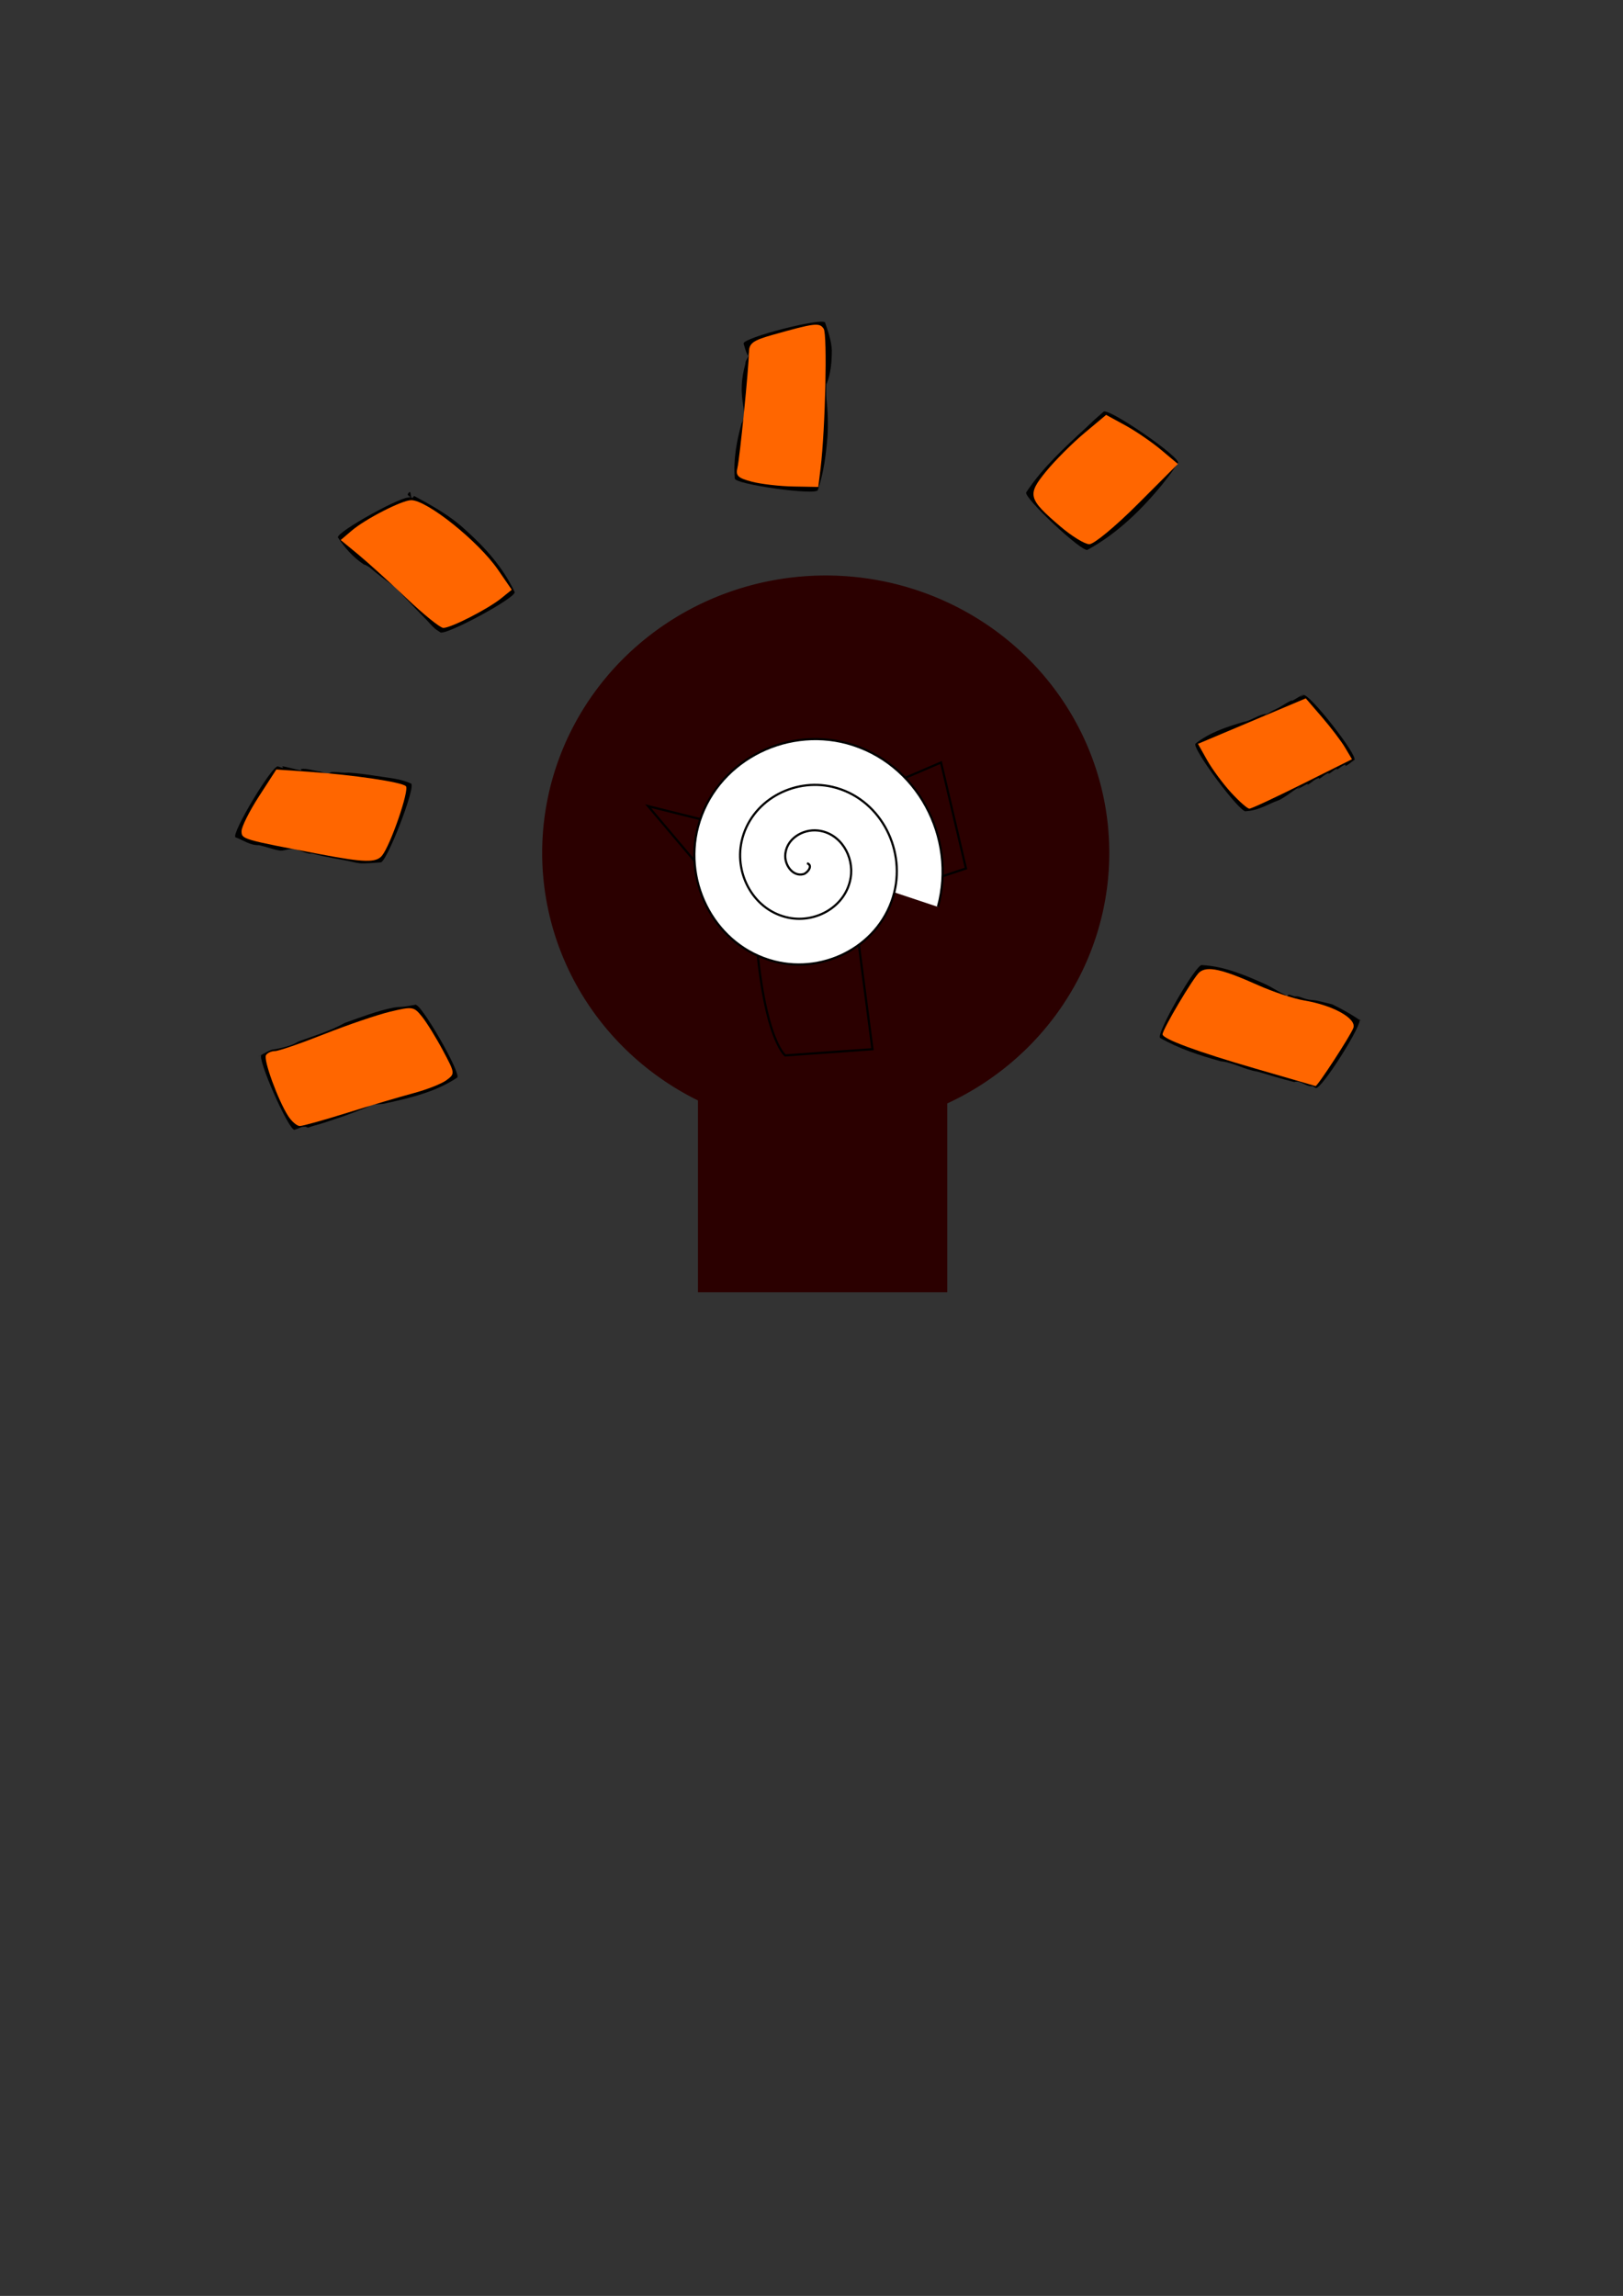 <?xml version="1.0"?>
<svg
    xmlns:rdf="http://www.w3.org/1999/02/22-rdf-syntax-ns#"
    xmlns="http://www.w3.org/2000/svg"
    xmlns:cc="http://creativecommons.org/ns#"
    xmlns:dc="http://purl.org/dc/elements/1.1/"
    xmlns:svg="http://www.w3.org/2000/svg"
    xmlns:inkscape="http://www.inkscape.org/namespaces/inkscape"
    xmlns:sodipodi="http://sodipodi.sourceforge.net/DTD/sodipodi-0.dtd"
    xmlns:ns1="http://sozi.baierouge.fr"
    xmlns:xlink="http://www.w3.org/1999/xlink"
    id="svg2"
    viewBox="0 0 744.09 1052.4"
    version="1.1"
  >
  <rect x="0" y="0" width="744.09" height="1052.4" fill="#333333" stroke="none"/>
  <g
      id="layer1"
    >
    <path
        id="path2985"
        d="m508.57 390.93a130 127.14 0 1 1 -260 0 130 127.14 0 1 1 260 0z"
        fill="#2b0000"
    />
    <rect
        id="rect2987"
        height="94.286"
        width="114.29"
        y="498.08"
        x="320"
        fill="#2b0000"
    />
    <path
        id="path2989"
        d="m345.71 415.22c2.857 60 14.286 68.571 14.286 68.571l40-2.857-8.571-65.714 51.429-17.143-11.429-48.571-40 17.143-31.43-11.43-28.571 22.857-34.286-8.571 31.429 37.143z"
        stroke="#000"
        stroke-width="1px"
        fill="none"
    />
    <path
        id="path3107"
        d="m209.55 493.98c-9.589 6.438-21.206 9.242-32.366 11.673-2.107 0.695-4.425 0.278-6.552 0.848-0.898 0.24-1.696 0.762-2.556 1.114-3.519 1.443-7.07 2.798-10.652 4.077-4.444 1.4-8.771 3.083-13.293 4.26-3.491 0.909-2.317 1.3-3.995 0.495-2.451 0.106-0.715-0.068-5.041 1.413-2.426 1.073-17.606-33.243-15.18-34.316-2.526 1.355-2.253 1.224 0.773-0.482 1.23-0.601 2.409-1.321 3.691-1.804 0.673-0.253 1.419-0.234 2.123-0.386 3.605-0.776 7.132-1.45 10.317-3.478 7.199-2.606 14.54-4.774 21.249-8.515 7.026-2.484 15.008-5.573 22.278-6.988 1.714-0.334 3.483-0.286 5.214-0.514 1.605-0.212 3.193-0.537 4.79-0.806 2.362-1.358 21.563 32.053 19.2 33.41z"
    />
    <path
        id="path3109"
        d="m174.39 395.31c-2.294 0.169-7.264 0.613-9.39 0.405-2.068-0.203-4.072-0.829-6.116-1.201-4.587-0.834-9.104-1.648-13.64-2.732-0.756-0.178-1.498-0.429-2.268-0.535-0.435-0.06-0.885 0.117-1.318 0.04-2.696-0.479-6.09-2.633-8.816-2.021-1.451 0.055-3.119 0.871-4.574 0.628-3.169-0.53-6.376-1.784-9.536-2.491-3.978 0.188-7.157-2.274-10.748-3.577-2.298-1.38 17.218-33.877 19.516-32.497 4.18 1.488 1.266-0.081 2.054-0.068 0.528 0.009 4.886 1.085 5.537 1.242 0.191 0.044 2.81 0.724 3.103 0.564 0.182-0.099-0.42-0.553-0.215-0.583 2.822-0.409 5.91 0.871 8.67 1.171 1.279 0.361 2.547 0.917 3.908 0.831 0.598-0.038 1.094-0.578 1.693-0.604 2.535-0.11 5.068 0.529 7.608 0.281 5.012 0.338 9.807 1.083 14.767 1.827 4.685 0.702 9.433 1.157 13.814 3.163 2.557 0.993-11.489 37.151-14.046 36.158z"
    />
    <path
        id="path3111"
        d="m201.73 289.75c-0.86-0.605-1.801-1.107-2.579-1.814-1.342-1.22-2.478-2.649-3.753-3.939-4.843-4.896-9.544-9.92-14.321-14.887-2.979-2.188-5.961-4.377-8.835-6.702-1.727-1.396-3.284-3.066-5.472-3.689-4.861-3.247-8.632-7.498-11.822-12.321-1.283-2.325 31.603-20.47 32.886-18.144-2.727-4.334 0.209 0.561 0.258-0.261 0.038-0.626-1.456-0.965-1.134-1.503 2.17-3.618 0.557 4.411 2.897 0.843 8.295 4.468 16.645 9.093 23.559 15.586 9.088 8.098 17.283 17.312 22.511 28.419 1.302 2.418-32.894 20.831-34.196 18.413z"
    />
    <path
        id="path3113"
        d="m336.88 219.29c-0.732-8.477 0.803-16.961 3.076-25.101 1.338-2.76 1.288-4.592 0.925-7.466-1.334-7.216-1.113-12.898 0.873-20.028-0.172-1.305 1.435-2.964 1.664-4.312 0.048-0.279-0.248-0.516-0.295-0.795-0.063 0.447 0.107 1.001-0.189 1.342-0.167 0.192-0.328-0.396-0.432-0.627-0.675-1.491-1.126-3.265-1.582-4.804-0.678-2.642 36.69-12.228 37.368-9.585 1.374 4.145 2.903 8.233 3.079 12.668-0.004 5.294-0.442 10.62-2.464 15.579-0.055-0.274-0.05-1.117-0.055-0.837-0.043 2.516-0.224 5.053 0.033 7.555 0.67 5.766 0.857 11.545 0.495 17.345-0.71 8.201-1.731 16.59-4.414 24.383-0.376 2.693-38.458-2.624-38.082-5.317z"
    />
    <path
        id="path3117"
        d="m470.52 225.63c7.421-11.224 17.4-20.393 27.245-29.447 5.63-5.302 2.907-2.837 8.142-7.425 1.657-2.413 35.782 21.019 34.125 23.432-4.234 6.295-1.896 3.025-7.085 9.757-9.644 11.772-20.843 22.691-34.282 30.043-1.864 1.99-30.008-24.37-28.144-26.361z"
    />
    <path
        id="path3121"
        d="m548.13 340.84c6.336-5.055 14.105-7.578 21.752-9.86 3.396-0.52 6.268-2.857 9.571-3.62 4.154-0.96-4.513 2.113-0.684 0.724 5.098-2.566 1.719-1.046 0.97-0.124-0.271 0.334 0.738-0.442 1.106-0.666 8.595-5.243-1.624 1.331 3.944-2.174 3.074-1.417 4.147-2.596 7.613-4.181 0.17-0.078-0.191 0.322-0.287 0.484 0.509-0.288 1.018-0.576 1.527-0.864 9.382-5.721-1.467 1.175 3.928-1.901 2.103-1.65 25.442 28.089 23.339 29.739-0.947 0.469-4.975 4.122-4.008 1.978-2.104 1.021-0.737 0.297-3.945 2.443-0.172 0.085 0.073-0.376 0.109-0.564-0.356 0.177-0.712 0.354-1.069 0.531-0.964 0.615-1.803 1.429-2.82 1.95-0.141 0.072-0.043-0.315-0.065-0.472-2.301 1.207-0.83 0.372-4.261 2.758-0.131 0.07-0.038-0.436-0.183-0.405-1.955 0.414-3.352 2.192-5.133 3.1-0.134 0.068-0.002-0.301-0.003-0.451-1.597 0.728-3.045 1.788-4.699 2.372-0.484 0.171 0.825-0.62 1.177-0.993 0.735-0.78-1.847 1.089-2.759 1.651-1.875 1.34-4.287 3.126-6.237 4.159-1.124 0.595-2.371 0.925-3.528 1.453-4.037 1.843-7.698 3.693-12.239 3.931-2.192 1.635-25.307-29.361-23.116-30.995z"
    />
    <path
        id="path3123"
        d="m551.11 442.38c10.283 0.54 20.079 4.756 29.379 8.914 2.958 1.45 5.783 3.4 8.8 4.742 0.786 1.484 1.103-0.199 1.645-0.107 0.887 0.15 1.716 0.542 2.574 0.813 0.559 0.01 1.131-0.094 1.676 0.029 1.248 0.282 2.414 0.857 3.654 1.175 2.228 0.571 2.829 0.316 5.017 0.749 0.393 0.078 6.221 1.5 6.924 1.671 4.727 2.288 8.986 4.693 13.177 7.593-0.242-0.287-0.483-0.573-0.725-0.86 2.236 1.417-17.81 33.038-20.046 31.62l-2.75-1.653c-3.344-1.095 3.54 1.04 0.295 0.806-2.455-0.177-4.691-2.768-7.383-1.881-5.685-1.428-11.272-3.123-16.874-4.801-5.813-0.832-11.037-4.189-16.95-4.757-9.511-2.642-19-5.729-27.612-10.642-2.362-1.358 16.838-34.768 19.2-33.41z"
    />
    <path
        id="path3125"
        d="m360 372.36c3.008 1.003 0.132 4.55-1.667 5-4.876 1.22-8.392-4.048-8.333-8.333 0.104-7.665 7.925-12.467 15-11.667 10.383 1.175 16.625 11.841 15 21.667-2.166 13.097-15.768 20.816-28.333 18.333-15.812-3.125-25.024-19.701-21.667-35 4.067-18.529 23.637-29.242 41.667-25 21.248 4.999 33.465 27.574 28.333 48.333-5.925 23.968-31.513 37.692-55 31.667-26.688-6.847-41.922-35.452-35-61.667 7.766-29.409 39.392-46.155 68.333-38.333 32.13 8.683 50.388 43.333 41.667 75"
        transform="translate(10 23.333)"
        stroke="#000"
        stroke-width="1px"
        fill="#fff"
    />
    <path
        id="path3181"
        fill="#f60"
        d="m132.14 511.6c-4.653-7.197-11.469-25.865-10.195-27.926 0.637-1.03 2.482-1.873 4.1-1.873 1.618 0 11.792-3.499 22.609-7.776s24.447-8.915 30.289-10.307c10.195-2.429 10.777-2.34 14.479 2.221 2.121 2.613 6.433 9.574 9.581 15.468 5.67 10.615 5.686 10.746 1.684 13.726-2.222 1.655-9.041 4.339-15.152 5.966-6.111 1.627-19.795 5.678-30.408 9.002s-20.365 6.045-21.672 6.045c-1.306 0-3.698-2.046-5.314-4.546z"
    />
    <path
        id="path3183"
        fill="#f60"
        d="m147.11 391.61c-36.131-6.853-36.365-6.921-36.365-10.649 0-1.97 3.585-9.13 7.967-15.91l7.967-12.327 14.761 1.033c20.786 1.455 42.742 4.711 44.653 6.622 1.688 1.688-7.104 27.193-10.986 31.871-2.695 3.248-8.155 3.123-27.997-0.641z"
    />
    <path
        id="path3185"
        fill="#f60"
        d="m186.34 274.19c-7.869-7.482-17.869-16.538-22.223-20.125l-7.917-6.521 5.032-4.297c6.306-5.386 23.083-13.975 27.297-13.975 7.286 0 30.832 18.874 39.79 31.894l6.306 9.166-4.848 3.926c-6.075 4.919-23.081 13.614-26.538 13.569-1.426-0.019-9.031-6.155-16.899-13.637z"
    />
    <path
        id="path3187"
        fill="#f60"
        d="m344.61 220.78c-6.338-1.684-7.395-2.715-6.518-6.357 1.072-4.451 5.126-45.15 5.314-53.346 0.085-3.722 1.998-5.087 10.497-7.491 19.658-5.56 21.843-5.825 23.739-2.878 1.722 2.677 0.749 45.931-1.437 63.913l-1.044 8.586-11.493-0.209c-6.321-0.115-14.897-1.113-19.058-2.218z"
    />
    <path
        id="path3189"
        fill="#f60"
        d="m485.99 241.2c-14.672-12.576-15.142-14.436-6.354-25.16 4.098-5.002 11.959-12.867 17.468-17.48l10.016-8.386 8.748 4.779c4.811 2.628 12.216 7.69 16.454 11.249l7.706 6.47-18.4 18.4c-10.226 10.226-20.092 18.394-22.209 18.387-2.095-0.007-8.138-3.724-13.429-8.259z"
    />
    <path
        id="path3191"
        fill="#f60"
        d="m564.39 363.28c-3.731-4.072-8.669-10.76-10.974-14.861l-4.191-7.456 7.542-3.181c4.148-1.75 15.269-6.441 24.714-10.425l17.173-7.244 7.427 8.619c4.085 4.74 8.852 11.021 10.593 13.958l3.166 5.339-22.715 11.334c-12.493 6.234-23.443 11.332-24.333 11.328-0.89-0.003-4.671-3.338-8.402-7.411z"
    />
    <path
        id="path3193"
        fill="#f60"
        d="m575.42 489.78c-26.362-7.63-42.426-13.561-42.426-15.665 0-2.296 14.215-26.222 16.906-28.455 3.583-2.974 10.312-1.492 26.857 5.913 6.846 3.064 16.392 6.229 21.213 7.032 13.234 2.204 24.076 8.277 22.494 12.6-1.284 3.51-16.519 26.895-17.339 26.616-0.236-0.08-12.703-3.698-27.704-8.04z"
    />
  </g
  >
</svg
>
